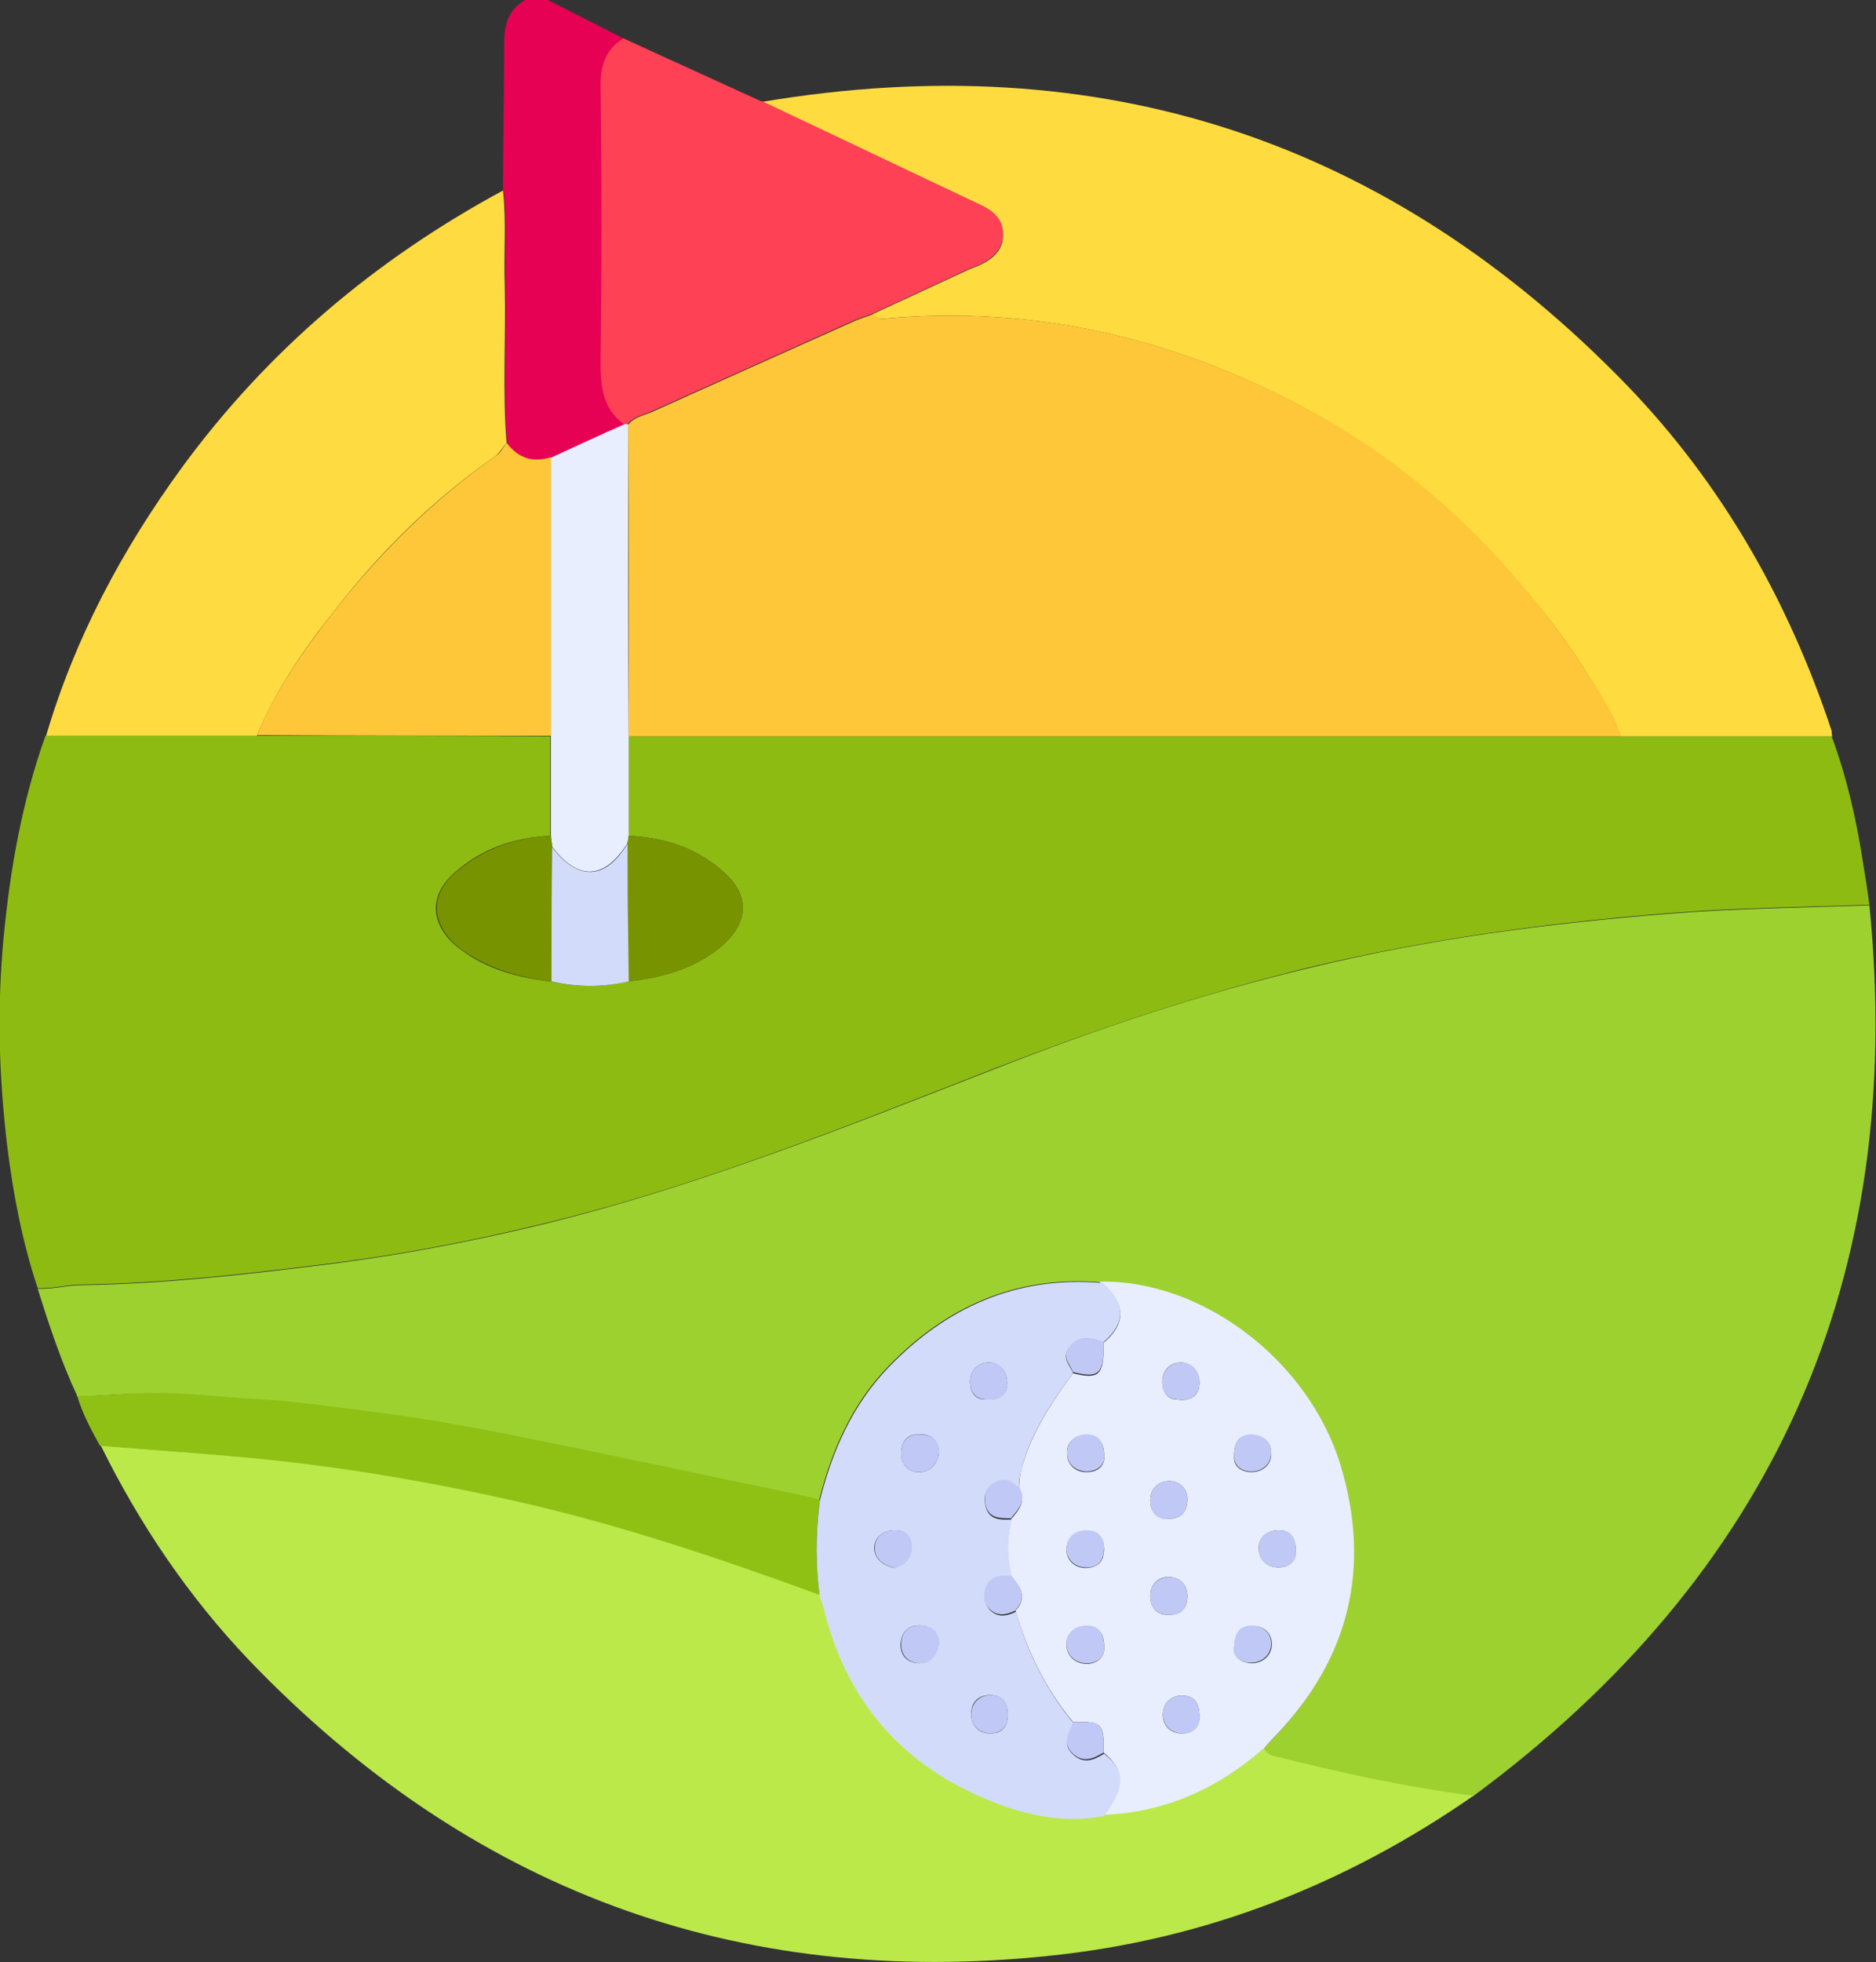 <?xml version="1.0" encoding="UTF-8"?><svg id="a" xmlns="http://www.w3.org/2000/svg" width="31.33" height="32.75" viewBox="0 0 31.33 32.75"><rect x="0" y="0" width="31.33" height="32.75" fill="#333333" stroke="none"/><path d="m8.4,3.19c0-.82.02-1.65.02-2.47,0-.31.07-.56.35-.72.13,0,.26,0,.38,0,.43.22.85.43,1.28.65-.29.18-.39.43-.38.78.02,1.53.02,3.06,0,4.59,0,.42.02.8.39,1.07-.41.19-.82.38-1.23.56-.31.1-.55,0-.74-.24-.07-.87-.01-1.74-.03-2.62-.01-.53.03-1.06-.03-1.59Z" fill="#e70154" stroke-width="0"/><path d="m1.29,23.3c-.27-.58-.47-1.18-.66-1.79.25.01.49-.06.73-.06,1.31-.02,2.6-.16,3.89-.32,1.26-.15,2.51-.38,3.75-.68,2.61-.63,5.1-1.63,7.59-2.6,1.73-.68,3.49-1.27,5.3-1.7,1.97-.48,3.97-.74,5.99-.9,1.11-.09,2.23-.1,3.34-.14.62,6.21-1.6,11.17-6.62,14.87-1.12-.14-2.23-.4-3.33-.66-.08-.02-.13-.06-.17-.13.06-.07.12-.14.19-.21,1.24-1.29,1.6-2.81,1.09-4.51-.54-1.77-2.32-3.1-4.02-3.07-1.4-.11-2.56.41-3.52,1.4-.61.63-.95,1.4-1.16,2.24-.09-.02-.18-.05-.28-.07-1.64-.34-3.27-.69-4.91-1.02-.81-.16-1.62-.3-2.44-.4-.59-.07-1.17-.16-1.76-.19-.62-.03-1.25-.12-1.87-.1-.38,0-.76.04-1.14.05Z" fill="#9dd130" stroke-width="0"/><path d="m31.22,15.1c-1.11.04-2.23.05-3.34.14-2.02.16-4.02.43-5.99.9-1.81.44-3.57,1.03-5.3,1.7-2.49.97-4.98,1.98-7.59,2.6-1.23.3-2.48.53-3.75.68-1.3.16-2.59.3-3.89.32-.24,0-.48.07-.73.06-.26-.78-.41-1.57-.51-2.38-.14-1.16-.17-2.31-.06-3.47.11-1.15.31-2.28.7-3.37,1.17,0,2.35,0,3.52,0,1.64,0,3.28,0,4.91.01v1.66c-.59.03-1.12.2-1.58.6-.57.49-.31,1.02.1,1.31.44.32.95.46,1.49.52.43.1.86.1,1.29,0,.54-.06,1.07-.2,1.5-.54.46-.36.6-.83.1-1.28-.45-.41-.99-.58-1.59-.61,0-.55,0-1.11,0-1.66,5.38,0,10.77,0,16.15,0,.14,0,.28,0,.42,0,1.17,0,2.35,0,3.52,0,.25.68.41,1.37.52,2.09.04.24.08.49.11.73Z" fill="#8dbb12" stroke-width="0"/><path d="m21.11,29.18c.03.07.09.11.17.13,1.1.27,2.2.52,3.33.66-2.13,1.48-4.48,2.4-7.06,2.67-5.27.56-9.73-1.12-13.39-4.93-1.01-1.06-1.83-2.27-2.48-3.59.96.09,1.92.14,2.88.24,1.39.15,2.76.39,4.13.7,1.71.39,3.37.95,5.01,1.55.02.07.05.14.07.21.36,1.48,1.25,2.53,2.64,3.14.64.28,1.32.45,2.04.31,1.03-.03,1.91-.44,2.68-1.11Z" fill="#bae949" stroke-width="0"/><path d="m30.59,12.29c-1.17,0-2.35,0-3.52,0-.06-.15-.11-.3-.19-.43-.42-.74-.9-1.43-1.46-2.08-.98-1.15-2.11-2.12-3.43-2.86-2.25-1.25-4.66-1.84-7.25-1.6-.07,0-.12-.02-.16-.08.54-.25,1.08-.5,1.62-.75.05-.02.1-.04.15-.06.23-.1.41-.26.4-.52,0-.25-.18-.39-.39-.49-1.21-.57-2.42-1.14-3.63-1.72,5.65-.95,10.47.63,14.45,4.74,1.58,1.64,2.69,3.59,3.41,5.76,0,.03,0,.06.01.09Z" fill="#fedc40" stroke-width="0"/><path d="m4.29,12.28c-1.17,0-2.35,0-3.52,0,.48-1.63,1.27-3.11,2.27-4.48,1.43-1.95,3.23-3.47,5.36-4.62.06.53.01,1.06.03,1.59.02.87-.04,1.74.03,2.62-.06.07-.11.16-.18.22-1.04.72-1.93,1.6-2.7,2.59-.51.64-.97,1.31-1.29,2.08Z" fill="#fedb41" stroke-width="0"/><path d="m12.73,1.69c1.21.57,2.42,1.15,3.63,1.72.22.1.39.24.39.49,0,.26-.17.42-.4.52-.05.02-.1.04-.15.06-.54.25-1.08.5-1.62.75-.1.04-.2.07-.3.11-1.14.51-2.27,1.02-3.41,1.53-.13.06-.29.08-.39.21-.02,0-.04,0-.06,0-.37-.27-.39-.65-.39-1.07.02-1.53.02-3.06,0-4.59,0-.34.09-.6.38-.78.77.35,1.53.7,2.3,1.05Z" fill="#fe4155" stroke-width="0"/><path d="m13.69,26.62c-1.64-.6-3.3-1.16-5.01-1.55-1.36-.31-2.74-.55-4.13-.7-.96-.1-1.92-.16-2.88-.24-.15-.27-.29-.53-.38-.83.38,0,.76-.04,1.14-.05.62-.02,1.25.07,1.87.1.59.03,1.18.12,1.76.19.82.1,1.63.24,2.44.4,1.64.33,3.27.68,4.91,1.02.09.02.19.04.28.07-.07.53-.07,1.06,0,1.6Z" fill="#8fc115" stroke-width="0"/><path d="m4.29,12.28c.31-.76.78-1.43,1.29-2.08.78-.99,1.67-1.87,2.7-2.59.08-.05.12-.14.18-.22.19.25.43.34.74.24,0,1.55,0,3.1,0,4.65-1.64,0-3.28,0-4.91-.01Z" fill="#fec739" stroke-width="0"/><path d="m9.2,12.29c0-1.55,0-3.1,0-4.65.41-.19.82-.38,1.23-.56.02,0,.04,0,.06,0,0,1.73,0,3.47.01,5.2,0,.55,0,1.11,0,1.66,0,.04-.01.09-.02.13-.38.61-.82.64-1.26.06,0-.06-.02-.13-.02-.19,0-.55,0-1.11,0-1.66Z" fill="#e8eefd" stroke-width="0"/><path d="m21.11,29.18c-.77.67-1.65,1.07-2.68,1.11.36-.49.36-.74,0-1.04.01-.48-.02-.52-.51-.51-.46-.55-.76-1.17-.96-1.86.21-.22.07-.4-.07-.57-.08-.32-.08-.64,0-.96.13-.15.25-.3.13-.51,0-.15.02-.29.07-.43.17-.55.49-1.03.83-1.49.44.11.52.03.51-.51.39-.32.37-.68-.06-1.02,1.7-.03,3.48,1.3,4.02,3.07.51,1.7.15,3.22-1.09,4.51-.07.07-.13.14-.19.21Zm-1.6-3.83c.24,0,.32-.15.32-.33,0-.17-.13-.3-.3-.3-.19,0-.32.13-.32.32,0,.18.1.32.3.31Zm.01,1.6c.22.01.31-.13.31-.31,0-.19-.13-.32-.32-.32-.17,0-.3.13-.3.31,0,.18.09.33.31.32Zm.51,1.69c0-.21-.08-.34-.29-.34-.21,0-.32.15-.32.32,0,.17.12.32.33.31.19,0,.28-.12.29-.29Zm-.34-5.27c.2,0,.33-.07.34-.27.01-.2-.11-.34-.29-.36-.19-.01-.33.13-.33.32,0,.17.09.31.28.3Zm-1.25.93c0-.23-.1-.35-.29-.35-.2,0-.34.12-.33.31,0,.19.15.32.34.31.17,0,.3-.11.28-.27Zm2.17,0c-.02.17.12.27.29.27.19,0,.34-.13.33-.32,0-.19-.14-.3-.34-.3-.2,0-.28.13-.28.35Zm-2.17,1.59c0-.2-.07-.33-.27-.34-.2-.01-.34.11-.36.29-.01.19.13.33.32.33.17,0,.31-.09.3-.28Zm3.2,0c0-.22-.09-.35-.28-.35-.2,0-.34.12-.34.3,0,.19.14.32.33.32.17,0,.3-.1.29-.27Zm-3.2,1.6c0-.23-.09-.35-.29-.35-.2,0-.34.12-.34.31,0,.19.15.32.34.32.17,0,.3-.11.29-.27Zm2.17,0c-.02.17.12.26.29.27.19,0,.34-.13.34-.32,0-.19-.14-.31-.34-.3-.2,0-.28.12-.28.36Z" fill="#e8eefd" stroke-width="0"/><path d="m18.37,21.38c.43.34.45.69.06,1.02-.2-.06-.4-.13-.57.09-.14.18.01.29.06.43-.34.46-.66.93-.83,1.49-.04.14-.08.28-.07.43-.1-.06-.19-.17-.34-.11-.17.06-.26.17-.23.36.04.28.24.28.45.27-.09.32-.08.64,0,.96-.18,0-.35,0-.43.19-.04.11-.04.25.06.36.14.14.29.1.44.03.19.68.5,1.31.96,1.86-.07.18-.21.35,0,.53.18.16.34.08.51-.02.36.29.36.54,0,1.04-.72.14-1.39-.03-2.04-.31-1.39-.6-2.28-1.66-2.64-3.14-.02-.07-.04-.14-.07-.21-.07-.53-.07-1.06,0-1.6.21-.84.55-1.61,1.16-2.24.96-.99,2.12-1.51,3.52-1.4Zm-2.69,2.84c-.03-.22-.16-.29-.35-.28-.21,0-.28.16-.28.32,0,.19.14.33.33.31.18-.02.29-.16.3-.35Zm0,3.21c-.02-.18-.1-.28-.3-.3-.22-.01-.32.11-.34.3-.01.2.12.33.31.33.19,0,.29-.14.33-.33Zm1.15,1.19c0-.2-.09-.33-.3-.33-.21,0-.32.15-.31.33,0,.17.12.32.33.31.2,0,.28-.13.28-.31Zm-.34-5.26c.19,0,.32-.07.33-.26.01-.2-.11-.34-.29-.36-.18-.01-.33.13-.33.32,0,.17.08.31.29.3Zm-1.55,2.81c.16-.06.28-.15.28-.35,0-.17-.1-.28-.27-.28-.2,0-.34.11-.35.29,0,.18.14.3.34.34Z" fill="#d2dbf9" stroke-width="0"/><path d="m10.5,12.29c0-1.73,0-3.47-.01-5.2.1-.13.25-.15.39-.21,1.13-.51,2.27-1.02,3.41-1.53.1-.04.2-.07.3-.11.04.06.09.08.16.08,2.59-.24,4.99.35,7.25,1.6,1.32.73,2.45,1.7,3.43,2.86.55.65,1.03,1.34,1.46,2.08.08.14.13.29.19.43-.14,0-.28,0-.42,0-5.38,0-10.77,0-16.15,0Z" fill="#fec739" stroke-width="0"/><path d="m9.2,13.95c0,.06.02.13.02.19,0,.75,0,1.49-.01,2.24-.53-.06-1.04-.21-1.49-.52-.4-.29-.67-.82-.1-1.31.46-.39.99-.57,1.58-.6Z" fill="#779300" stroke-width="0"/><path d="m10.48,14.08s.01-.09.02-.13c.6.03,1.14.2,1.59.61.5.46.36.92-.1,1.28-.43.34-.96.48-1.5.54,0-.77-.01-1.53-.02-2.3Z" fill="#779300" stroke-width="0"/><path d="m10.48,14.08c0,.77.01,1.53.02,2.3-.43.1-.86.1-1.29,0,0-.75,0-1.49.01-2.24.44.57.89.55,1.26-.06Z" fill="#d2dbf9" stroke-width="0"/><path d="m17.92,22.91c-.04-.14-.2-.25-.06-.43.17-.22.37-.14.57-.09.01.54-.07.62-.51.51Z" fill="#c0c9f6" stroke-width="0"/><path d="m16.9,25.34c-.21,0-.41.01-.45-.27-.02-.19.06-.3.23-.36.15-.05.24.05.34.11.13.21,0,.36-.13.51Z" fill="#c0c9f6" stroke-width="0"/><path d="m19.51,25.35c-.2.02-.3-.12-.3-.31,0-.19.13-.32.32-.32.17,0,.3.13.3.3,0,.18-.08.33-.32.33Z" fill="#c0c9f6" stroke-width="0"/><path d="m16.96,26.88c-.15.07-.3.11-.44-.03-.1-.1-.1-.24-.06-.36.07-.19.25-.2.43-.19.14.18.28.35.07.57Z" fill="#c0c9f6" stroke-width="0"/><path d="m19.52,26.95c-.23,0-.31-.14-.31-.32,0-.18.13-.3.3-.31.19,0,.32.13.32.32,0,.18-.09.33-.31.31Z" fill="#c0c9f6" stroke-width="0"/><path d="m20.04,28.64c0,.17-.09.29-.29.29-.21,0-.32-.14-.33-.31,0-.17.11-.32.32-.32.21,0,.29.13.29.34Z" fill="#c0c9f6" stroke-width="0"/><path d="m18.43,29.25c-.17.1-.33.18-.51.02-.2-.18-.06-.35,0-.53.48-.01.52.02.51.51Z" fill="#c0c9f6" stroke-width="0"/><path d="m19.69,23.36c-.19,0-.29-.13-.28-.3,0-.19.15-.33.33-.32.18.01.3.15.29.36-.01.2-.14.27-.34.27Z" fill="#c0c9f6" stroke-width="0"/><path d="m18.44,24.29c.02.16-.11.26-.28.27-.19,0-.34-.12-.34-.31,0-.19.14-.31.33-.31.2,0,.28.12.29.35Z" fill="#c0c9f6" stroke-width="0"/><path d="m20.61,24.29c0-.22.09-.34.28-.35.2,0,.34.12.34.3,0,.19-.14.32-.33.32-.17,0-.3-.1-.29-.27Z" fill="#c0c9f6" stroke-width="0"/><path d="m18.43,25.88c0,.2-.13.29-.3.28-.19,0-.33-.15-.32-.33.01-.18.15-.3.36-.29.2.01.27.14.27.34Z" fill="#c0c9f6" stroke-width="0"/><path d="m21.64,25.89c.02.17-.12.27-.29.27-.19,0-.34-.13-.33-.32,0-.19.14-.3.34-.3.2,0,.28.13.28.35Z" fill="#c0c9f6" stroke-width="0"/><path d="m18.44,27.49c.02.17-.12.27-.29.27-.19,0-.34-.13-.34-.32,0-.19.14-.31.34-.31.2,0,.28.12.29.35Z" fill="#c0c9f6" stroke-width="0"/><path d="m20.61,27.49c0-.23.09-.35.28-.36.2,0,.34.12.34.3,0,.19-.15.32-.34.32-.17,0-.31-.1-.29-.27Z" fill="#c0c9f6" stroke-width="0"/><path d="m15.68,24.22c-.01.19-.12.33-.3.35-.19.02-.33-.12-.33-.31,0-.16.07-.31.28-.32.2,0,.33.06.35.28Z" fill="#c0c9f6" stroke-width="0"/><path d="m15.69,27.43c-.04.19-.14.34-.33.33-.19,0-.32-.14-.31-.33.01-.19.11-.31.34-.3.2.01.28.12.3.3Z" fill="#c0c9f6" stroke-width="0"/><path d="m16.83,28.62c0,.18-.08.3-.28.31-.21,0-.33-.14-.33-.31,0-.17.11-.32.31-.33.21,0,.3.12.3.33Z" fill="#c0c9f6" stroke-width="0"/><path d="m16.49,23.36c-.2,0-.29-.13-.29-.3,0-.19.15-.33.33-.32.18.01.3.16.29.36-.01.2-.14.27-.33.26Z" fill="#c0c9f6" stroke-width="0"/><path d="m14.95,26.17c-.2-.04-.35-.16-.34-.34,0-.18.15-.3.35-.29.18,0,.27.11.27.28,0,.2-.13.3-.28.35Z" fill="#c0c9f6" stroke-width="0"/></svg>